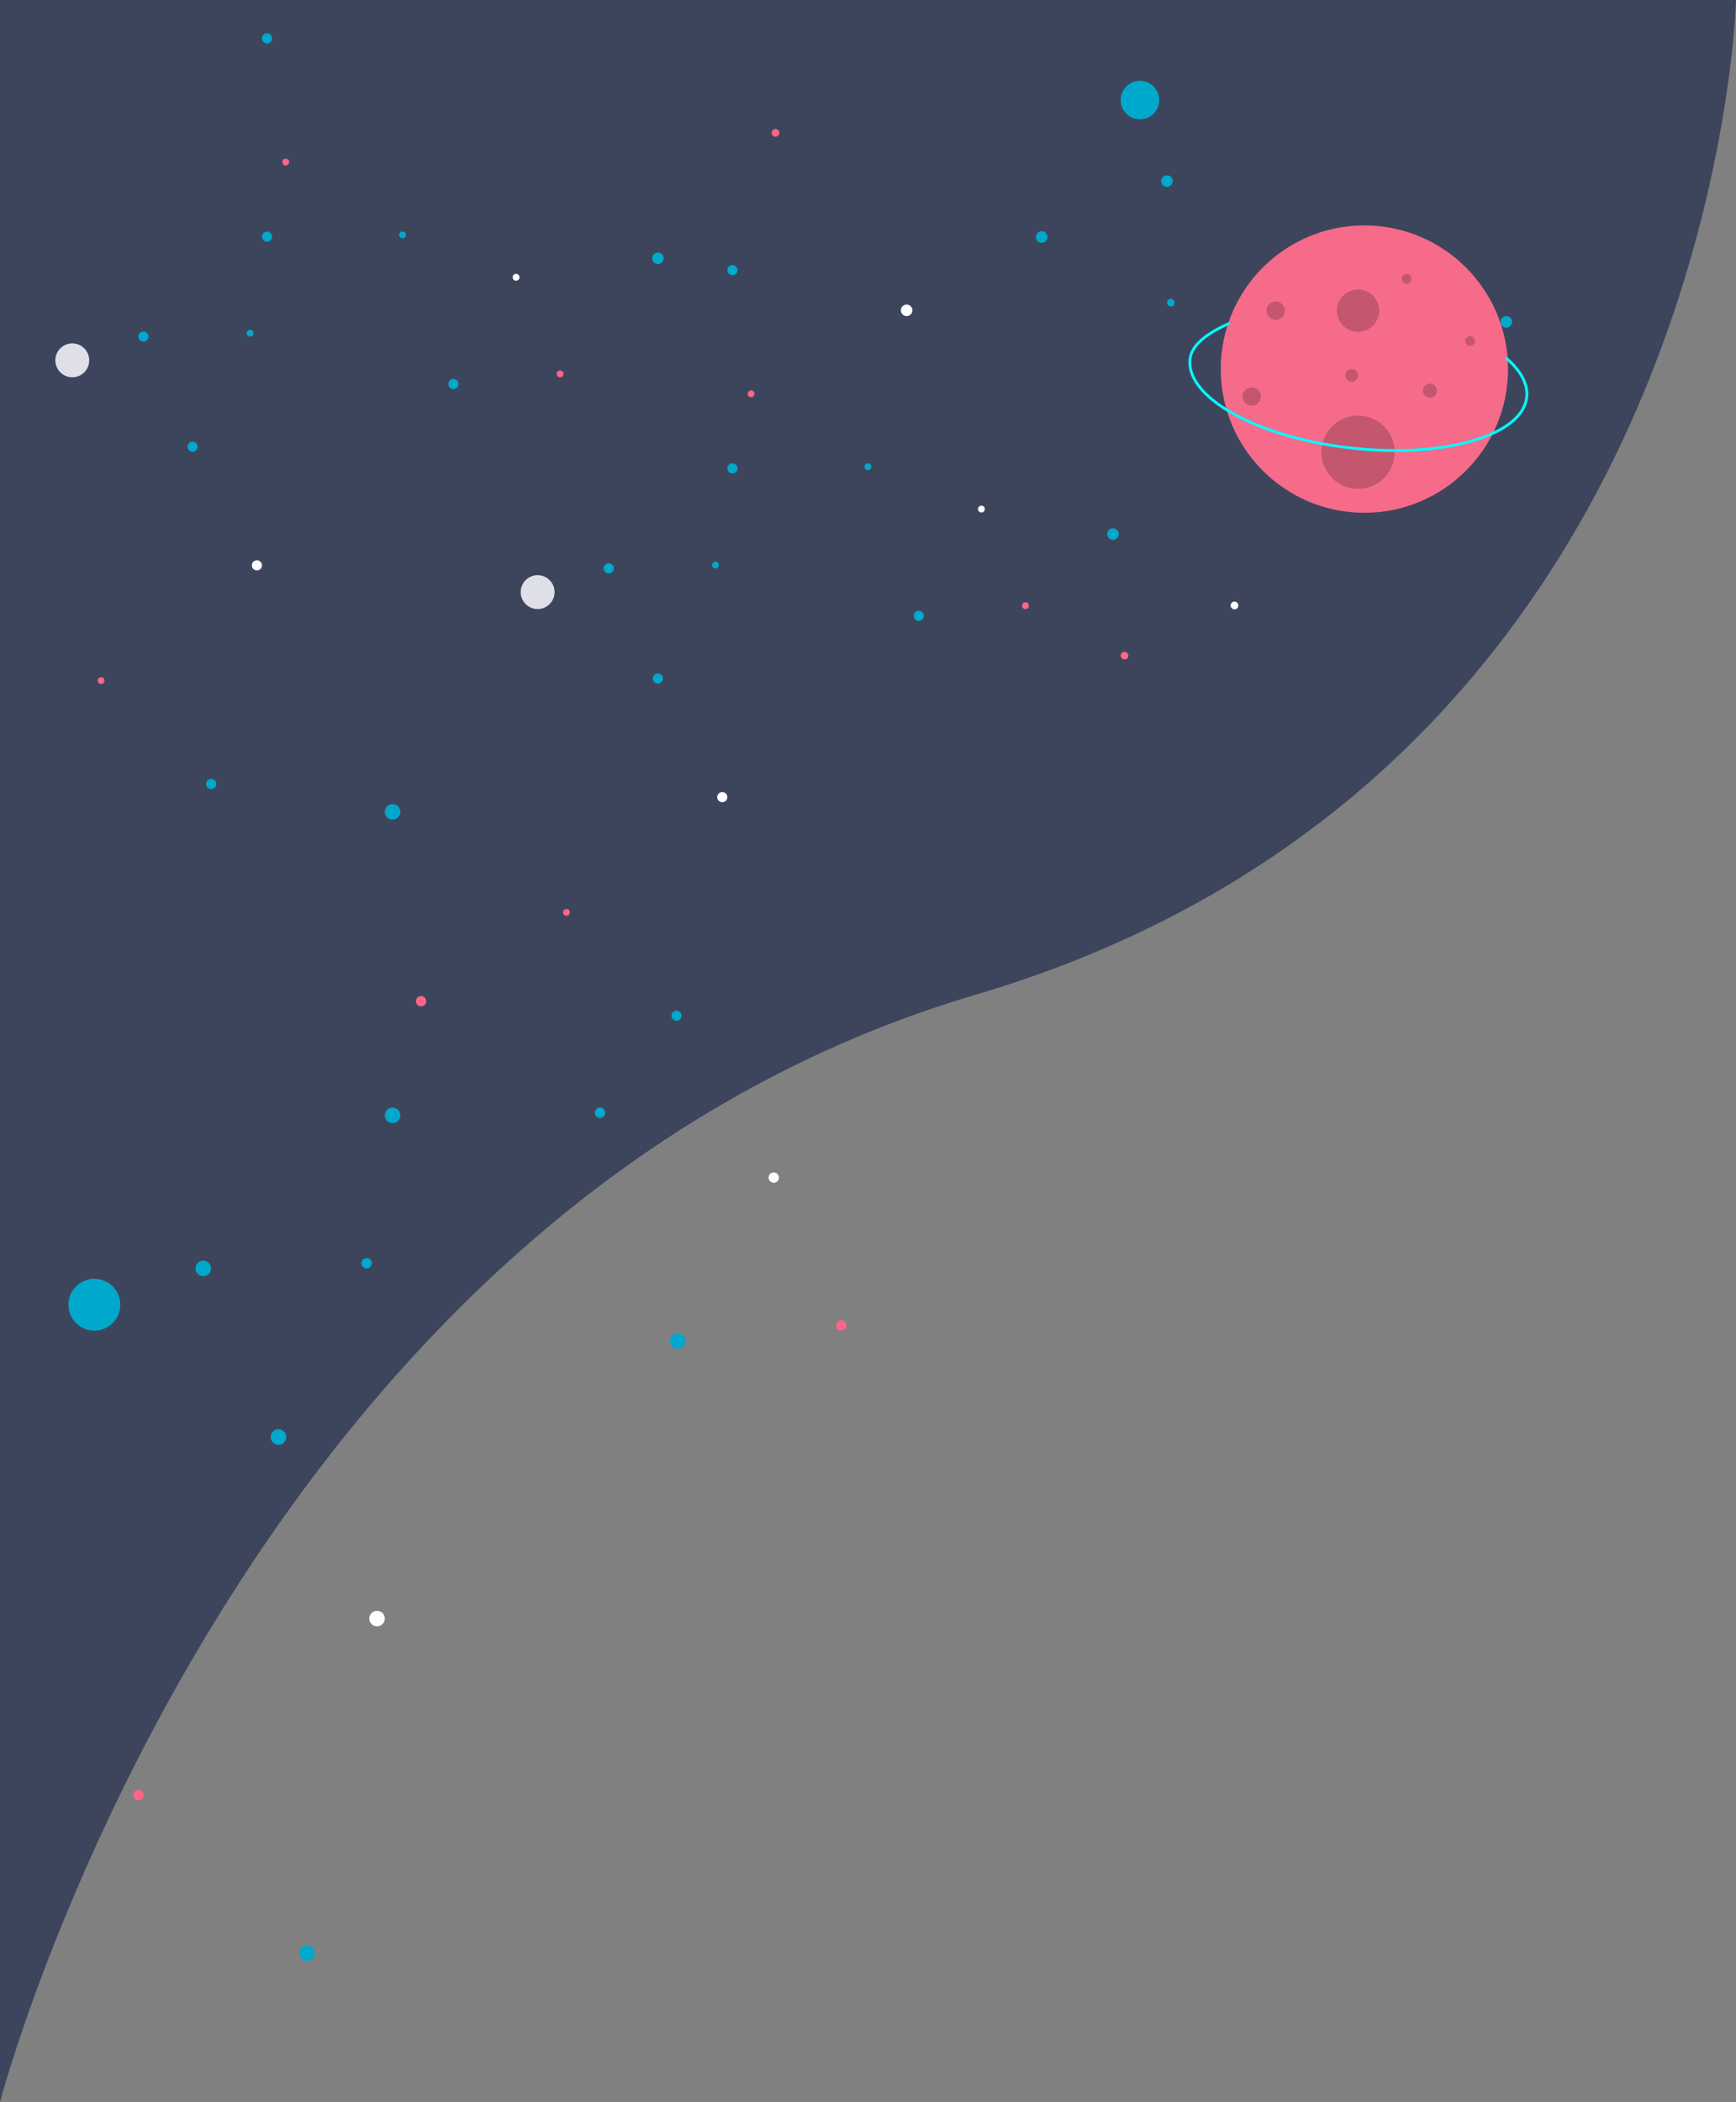 <svg xmlns="http://www.w3.org/2000/svg" width="891.599" height="1079.198" viewBox="0 0 891.599 1079.198">
  <rect x="0" y="0" width="891.599" height="1079.198" fill="#808080" stroke="none"/>
  <g id="sign-up-1-left" transform="translate(5 -0.802)">
    <path id="Path_1361" data-name="Path 1361" d="M1474,95s-9.332,398.17-390.666,510.753S582.4,1174.2,582.4,1174.2V95Z" transform="translate(-587.401 -94.198)" fill="#3d455d"/>
    <g id="Group_223" data-name="Group 223" transform="translate(1101.63 398.135) rotate(180)">
      <circle id="Ellipse_549" data-name="Ellipse 549" cx="2.971" cy="2.971" r="2.971" transform="translate(445.878 229.09)" fill="#00a8cc"/>
      <circle id="Ellipse_550" data-name="Ellipse 550" cx="2.971" cy="2.971" r="2.971" transform="translate(330.004 229.09)" fill="#00a8cc"/>
      <circle id="Ellipse_551" data-name="Ellipse 551" cx="2.971" cy="2.971" r="2.971" transform="translate(532.04 120.149)" fill="#00a8cc"/>
      <circle id="Ellipse_552" data-name="Ellipse 552" cx="2.971" cy="2.971" r="2.971" transform="translate(504.309 301.387)" fill="#00a8cc"/>
      <circle id="Ellipse_553" data-name="Ellipse 553" cx="1.981" cy="1.981" r="1.981" transform="translate(503.319 239.984)" fill="#00a8cc"/>
      <circle id="Ellipse_554" data-name="Ellipse 554" cx="1.981" cy="1.981" r="1.981" transform="translate(706.345 327.137)" fill="#ff6584"/>
      <circle id="Ellipse_555" data-name="Ellipse 555" cx="1.981" cy="1.981" r="1.981" transform="translate(403.292 219.186)" fill="#ff6584"/>
      <circle id="Ellipse_556" data-name="Ellipse 556" cx="1.981" cy="1.981" r="1.981" transform="translate(527.088 58.746)" fill="#ff6584"/>
      <circle id="Ellipse_557" data-name="Ellipse 557" cx="1.981" cy="1.981" r="1.981" transform="translate(445.878 150.851)" fill="#00a8cc"/>
      <circle id="Ellipse_558" data-name="Ellipse 558" cx="1.981" cy="1.981" r="1.981" transform="translate(470.637 84.495)" fill="#fff"/>
      <circle id="Ellipse_559" data-name="Ellipse 559" cx="2.971" cy="2.971" r="2.971" transform="translate(765.768 261.772)" fill="#00a8cc"/>
      <circle id="Ellipse_560" data-name="Ellipse 560" cx="2.971" cy="2.971" r="2.971" transform="translate(568.684 272.666)" fill="#00a8cc"/>
      <circle id="Ellipse_561" data-name="Ellipse 561" cx="9.904" cy="9.904" r="9.904" transform="translate(511.242 336.05)" fill="#00a8cc"/>
      <circle id="Ellipse_562" data-name="Ellipse 562" cx="2.971" cy="2.971" r="2.971" transform="translate(638.01 235.032)" fill="#fff"/>
    </g>
    <g id="Group_222" data-name="Group 222" transform="translate(488.442 83.612) rotate(90)">
      <circle id="Ellipse_549-2" data-name="Ellipse 549" cx="3.995" cy="3.995" r="3.995" transform="translate(485.828 287.821)" fill="#00a8cc"/>
      <circle id="Ellipse_550-2" data-name="Ellipse 550" cx="3.995" cy="3.995" r="3.995" transform="translate(330.004 287.821)" fill="#00a8cc"/>
      <circle id="Ellipse_551-2" data-name="Ellipse 551" cx="3.995" cy="3.995" r="3.995" transform="translate(601.697 141.32)" fill="#00a8cc"/>
      <circle id="Ellipse_552-2" data-name="Ellipse 552" cx="3.995" cy="3.995" r="3.995" transform="translate(564.406 385.044)" fill="#00a8cc"/>
      <circle id="Ellipse_553-2" data-name="Ellipse 553" cx="2.664" cy="2.664" r="2.664" transform="translate(563.074 302.471)" fill="#00a8cc"/>
      <circle id="Ellipse_554-2" data-name="Ellipse 554" cx="2.664" cy="2.664" r="2.664" transform="translate(836.099 419.672)" fill="#ff6584"/>
      <circle id="Ellipse_555-2" data-name="Ellipse 555" cx="2.664" cy="2.664" r="2.664" transform="translate(428.559 274.503)" fill="#ff6584"/>
      <circle id="Ellipse_556-2" data-name="Ellipse 556" cx="2.664" cy="2.664" r="2.664" transform="translate(595.038 58.746)" fill="#ff6584"/>
      <circle id="Ellipse_557-2" data-name="Ellipse 557" cx="2.664" cy="2.664" r="2.664" transform="translate(485.828 182.606)" fill="#00a8cc"/>
      <circle id="Ellipse_558-2" data-name="Ellipse 558" cx="2.664" cy="2.664" r="2.664" transform="translate(519.124 93.373)" fill="#fff"/>
      <circle id="Ellipse_559-2" data-name="Ellipse 559" cx="3.995" cy="3.995" r="3.995" transform="translate(916.009 331.771)" fill="#00a8cc"/>
      <circle id="Ellipse_560-2" data-name="Ellipse 560" cx="3.995" cy="3.995" r="3.995" transform="translate(650.975 346.421)" fill="#00a8cc"/>
      <circle id="Ellipse_561-2" data-name="Ellipse 561" cx="13.318" cy="13.318" r="13.318" transform="translate(573.729 431.658)" fill="#00a8cc"/>
      <circle id="Ellipse_562-2" data-name="Ellipse 562" cx="3.995" cy="3.995" r="3.995" transform="translate(744.203 295.812)" fill="#fff"/>
    </g>
    <g id="Group_224" data-name="Group 224" transform="translate(343.159 -312.108) rotate(90)">
      <circle id="Ellipse_549-3" data-name="Ellipse 549" cx="2.61" cy="2.61" r="2.61" transform="translate(431.789 208.378)" fill="#00a8cc"/>
      <circle id="Ellipse_550-3" data-name="Ellipse 550" cx="2.61" cy="2.61" r="2.61" transform="translate(330.004 208.378)" fill="#00a8cc"/>
      <circle id="Ellipse_551-3" data-name="Ellipse 551" cx="2.61" cy="2.61" r="2.61" transform="translate(507.475 112.683)" fill="#00a8cc"/>
      <circle id="Ellipse_552-3" data-name="Ellipse 552" cx="2.61" cy="2.61" r="2.61" transform="translate(483.116 271.885)" fill="#00a8cc"/>
      <circle id="Ellipse_553-3" data-name="Ellipse 553" cx="1.74" cy="1.74" r="1.74" transform="translate(482.246 217.948)" fill="#00a8cc"/>
      <circle id="Ellipse_554-3" data-name="Ellipse 554" cx="1.74" cy="1.74" r="1.74" transform="translate(660.587 294.504)" fill="#ff6584"/>
      <circle id="Ellipse_555-3" data-name="Ellipse 555" cx="1.74" cy="1.74" r="1.74" transform="translate(394.381 199.679)" fill="#ff6584"/>
      <circle id="Ellipse_556-3" data-name="Ellipse 556" cx="1.74" cy="1.74" r="1.74" transform="translate(503.125 58.746)" fill="#ff6584"/>
      <circle id="Ellipse_557-3" data-name="Ellipse 557" cx="1.74" cy="1.74" r="1.74" transform="translate(431.789 139.652)" fill="#00a8cc"/>
      <circle id="Ellipse_558-3" data-name="Ellipse 558" cx="1.74" cy="1.74" r="1.74" transform="translate(453.538 81.364)" fill="#fff"/>
      <circle id="Ellipse_559-3" data-name="Ellipse 559" cx="2.61" cy="2.61" r="2.61" transform="translate(712.784 237.087)" fill="#00a8cc"/>
      <circle id="Ellipse_560-3" data-name="Ellipse 560" cx="2.61" cy="2.61" r="2.61" transform="translate(539.663 246.656)" fill="#00a8cc"/>
      <circle id="Ellipse_561-3" data-name="Ellipse 561" cx="8.7" cy="8.7" r="8.7" transform="translate(489.206 302.333)" fill="#dfdfe9"/>
      <circle id="Ellipse_562-3" data-name="Ellipse 562" cx="2.61" cy="2.61" r="2.61" transform="translate(600.56 213.598)" fill="#fff"/>
    </g>
    <g id="Group_224-2" data-name="Group 224" transform="translate(582.159 -193.108) rotate(90)">
      <circle id="Ellipse_549-4" data-name="Ellipse 549" cx="2.61" cy="2.61" r="2.61" transform="translate(431.789 208.378)" fill="#00a8cc"/>
      <circle id="Ellipse_550-4" data-name="Ellipse 550" cx="2.61" cy="2.61" r="2.61" transform="translate(330.004 208.378)" fill="#00a8cc"/>
      <circle id="Ellipse_551-4" data-name="Ellipse 551" cx="2.61" cy="2.61" r="2.61" transform="translate(507.475 112.683)" fill="#00a8cc"/>
      <circle id="Ellipse_552-4" data-name="Ellipse 552" cx="2.61" cy="2.61" r="2.61" transform="translate(483.116 271.885)" fill="#00a8cc"/>
      <circle id="Ellipse_553-4" data-name="Ellipse 553" cx="1.74" cy="1.74" r="1.74" transform="translate(482.246 217.948)" fill="#00a8cc"/>
      <circle id="Ellipse_554-4" data-name="Ellipse 554" cx="1.74" cy="1.74" r="1.74" transform="translate(660.587 294.504)" fill="#ff6584"/>
      <circle id="Ellipse_555-4" data-name="Ellipse 555" cx="1.74" cy="1.74" r="1.74" transform="translate(394.381 199.679)" fill="#ff6584"/>
      <circle id="Ellipse_556-4" data-name="Ellipse 556" cx="1.74" cy="1.74" r="1.74" transform="translate(503.125 58.746)" fill="#ff6584"/>
      <circle id="Ellipse_557-4" data-name="Ellipse 557" cx="1.74" cy="1.74" r="1.74" transform="translate(431.789 139.652)" fill="#00a8cc"/>
      <circle id="Ellipse_558-4" data-name="Ellipse 558" cx="1.74" cy="1.74" r="1.74" transform="translate(453.538 81.364)" fill="#fff"/>
      <circle id="Ellipse_559-4" data-name="Ellipse 559" cx="2.61" cy="2.61" r="2.61" transform="translate(712.784 237.087)" fill="#00a8cc"/>
      <circle id="Ellipse_560-4" data-name="Ellipse 560" cx="2.61" cy="2.61" r="2.61" transform="translate(539.663 246.656)" fill="#00a8cc"/>
      <circle id="Ellipse_561-4" data-name="Ellipse 561" cx="8.7" cy="8.7" r="8.7" transform="translate(489.206 302.333)" fill="#dfdfe9"/>
      <circle id="Ellipse_562-4" data-name="Ellipse 562" cx="2.61" cy="2.61" r="2.61" transform="translate(600.56 213.598)" fill="#fff"/>
    </g>
    <g id="Group_227" data-name="Group 227" transform="translate(279.762 -325.72)">
      <circle id="Ellipse_586" data-name="Ellipse 586" cx="73.769" cy="73.769" r="73.769" transform="translate(342.211 442.254)" fill="#f56b89"/>
      <circle id="Ellipse_587" data-name="Ellipse 587" cx="10.848" cy="10.848" r="10.848" transform="translate(401.878 475.161)" opacity="0.2"/>
      <circle id="Ellipse_588" data-name="Ellipse 588" cx="18.804" cy="18.804" r="18.804" transform="translate(393.922 539.89)" opacity="0.2"/>
      <circle id="Ellipse_589" data-name="Ellipse 589" cx="4.701" cy="4.701" r="4.701" transform="translate(353.422 525.426)" opacity="0.2"/>
      <circle id="Ellipse_590" data-name="Ellipse 590" cx="2.499" cy="2.499" r="2.499" transform="translate(435.146 467.199)" opacity="0.2"/>
      <ellipse id="Ellipse_591" data-name="Ellipse 591" cx="3.255" cy="3.255" rx="3.255" ry="3.255" transform="translate(406.217 516.024)" opacity="0.2"/>
      <circle id="Ellipse_592" data-name="Ellipse 592" cx="2.499" cy="2.499" r="2.499" transform="translate(467.756 499.099)" opacity="0.2"/>
      <circle id="Ellipse_593" data-name="Ellipse 593" cx="3.61" cy="3.61" r="3.61" transform="translate(446.007 523.476)" opacity="0.2"/>
      <circle id="Ellipse_594" data-name="Ellipse 594" cx="4.701" cy="4.701" r="4.701" transform="translate(365.717 481.309)" opacity="0.2"/>
      <path id="Path_1316" data-name="Path 1316" d="M290.464,465.393a206.372,206.372,0,0,1-23.216-1.341c-23.182-2.633-44.562-8.854-60.2-17.516-15.831-8.769-23.932-19.037-22.811-28.912.777-6.842,7.39-12.965,20.216-18.721a.723.723,0,0,1,.592,1.32c-12.32,5.528-18.657,11.273-19.371,17.564-1.051,9.256,6.788,19.017,22.074,27.484,15.477,8.573,36.666,14.733,59.664,17.344s45.028,1.36,62.034-3.524c16.8-4.824,26.624-12.578,27.675-21.834.711-6.262-2.738-12.9-9.974-19.2a.723.723,0,0,1,.95-1.091c7.612,6.626,11.229,13.7,10.462,20.455-1.122,9.875-11.318,18.065-28.713,23.061C318.518,463.733,305,465.393,290.464,465.393Z" transform="translate(141.5 93.152)" fill="#00fcfc"/>
    </g>
  </g>
</svg>
